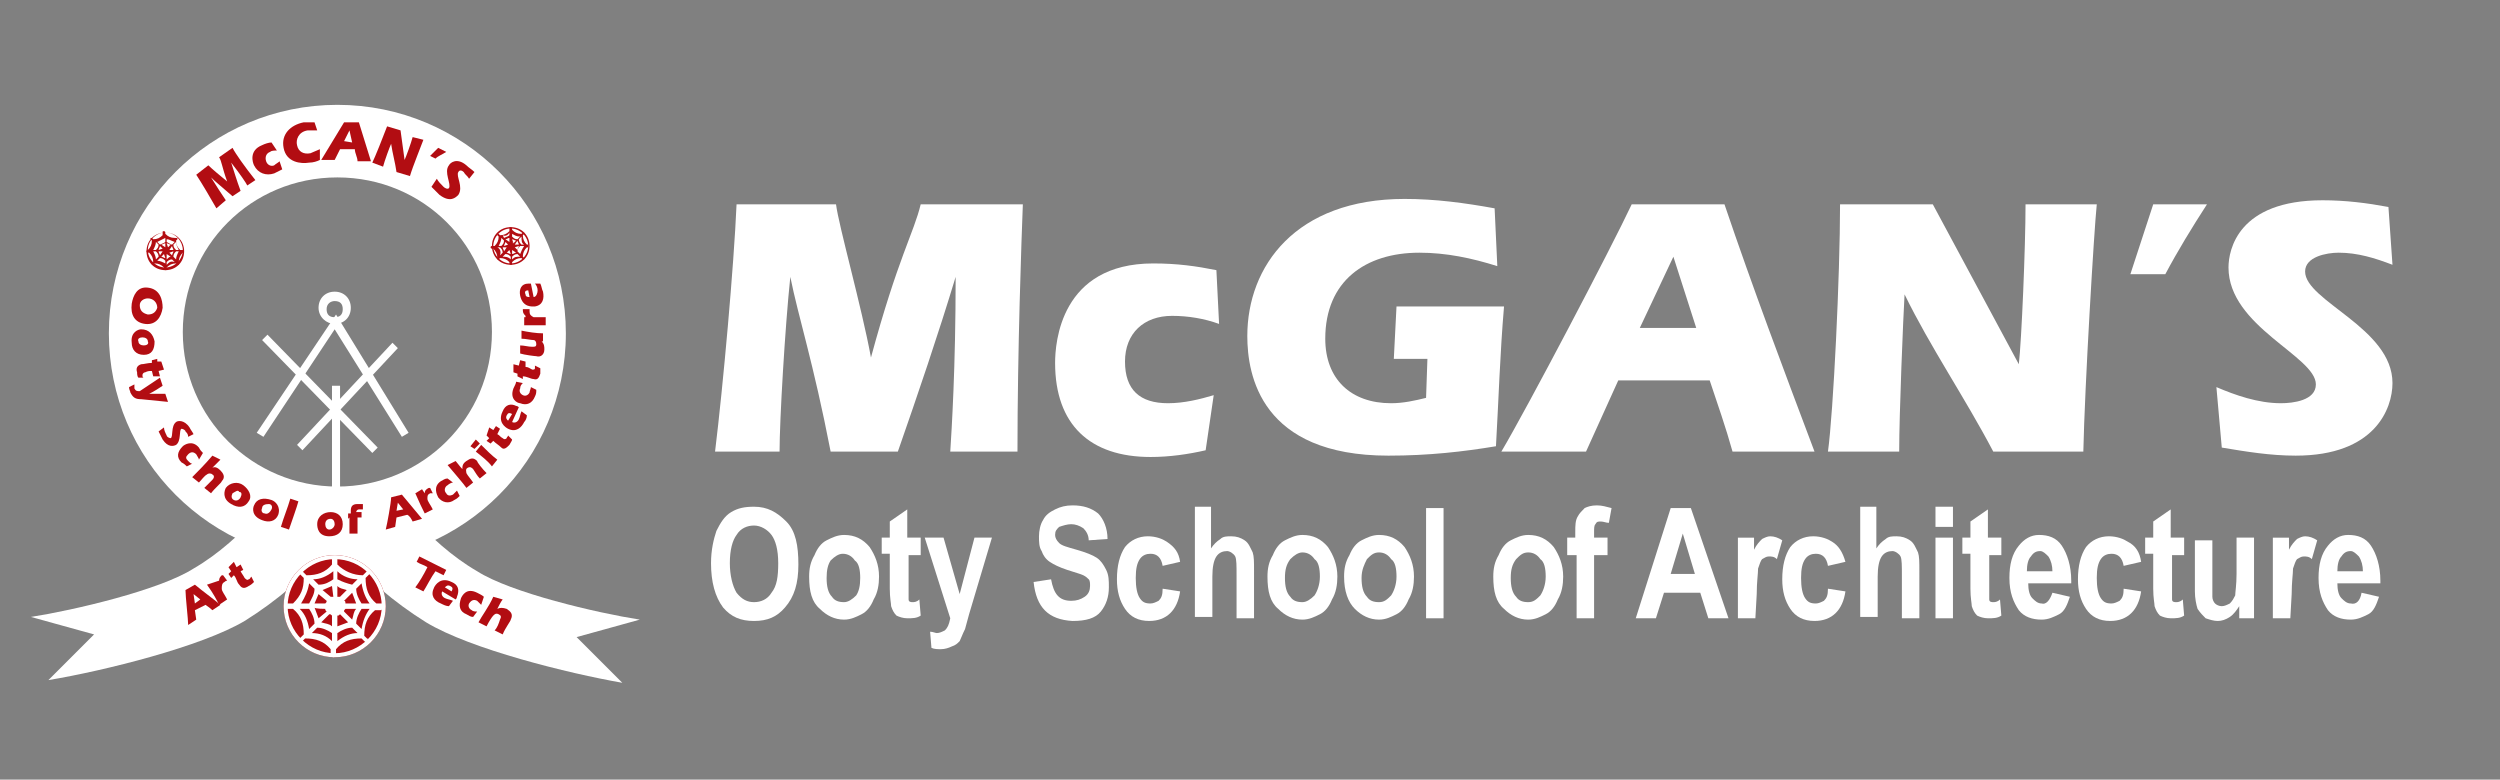 <?xml version="1.0" encoding="utf-8"?>
<!-- Generator: Adobe Illustrator 27.3.1, SVG Export Plug-In . SVG Version: 6.00 Build 0)  -->
<!DOCTYPE svg PUBLIC "-//W3C//DTD SVG 1.1//EN" "http://www.w3.org/Graphics/SVG/1.1/DTD/svg11.dtd">
<svg version="1.1" id="Layer_1" xmlns:x="http://ns.adobe.com/Extensibility/1.0/" xmlns:i="http://ns.adobe.com/AdobeIllustrator/10.0/" xmlns:graph="http://ns.adobe.com/Graphs/1.0/"
	 xmlns="http://www.w3.org/2000/svg" xmlns:xlink="http://www.w3.org/1999/xlink" x="0px" y="0px" viewBox="0 0 186 58"
	 style="enable-background:new 0 0 186 58;" xml:space="preserve">
<rect x="0" y="0" width="186" height="58" fill="#808080" stroke="none"/>
<style type="text/css">
	.st0{fill:#FFFFFF;}
	.st1{fill:none;}
	.st2{fill:#B20D12;}
</style>
<g>
	<path class="st0" d="M53.2,33.6c0.6-4.9,1.4-13.8,1.6-18.4h7.4c0.2,1.6,1.9,7.6,2.6,11.4h0c2-7.4,3.2-9.3,3.7-11.4h7.6
		C76,17.8,75.7,26,75.7,33.6h-5c0.1-1.6,0.4-6.2,0.4-13h0c-1.3,4.3-2.8,8.7-4.3,13h-5c-1.3-6.7-2.4-10-3-13h0
		c-0.4,3.8-0.8,10.7-0.8,13H53.2z"/>
	<path class="st0" d="M90.7,24.1c-1.1-0.4-2.3-0.6-3.5-0.6c-2.1,0-3.5,1.3-3.5,3.4c0,2.1,1.1,3.1,3.2,3.1c1.2,0,2.4-0.3,3.4-0.6
		l-0.6,4.1c-1.3,0.3-2.7,0.5-4.1,0.5c-4.5,0-7.1-2.4-7.1-7c0-1.5,0.4-7.4,7.3-7.4c1.8,0,3.2,0.2,4.7,0.5L90.7,24.1z"/>
	<path class="st0" d="M106.2,26.7h-2.5l0.2-3.9h8c-0.3,3.5-0.4,6.9-0.6,10.4c-2.4,0.4-5,0.7-8,0.7c-9.5,0-10.5-6-10.5-8.9
		c0-5.2,3.6-10.2,11.7-10.2c2.3,0,4.5,0.3,6.7,0.7l0.2,4.3c-1.9-0.6-3.8-1-5.8-1c-4,0-7,2.1-7,6.4c0,3,1.9,4.8,4.9,4.8
		c0.9,0,1.8-0.2,2.6-0.4L106.2,26.7z"/>
	<path class="st0" d="M120.4,28.3l-2.4,5.3h-6.3c1.9-3.2,8.2-15.2,9.7-18.4h6.9c2.1,6.2,4.4,12.3,6.7,18.4h-6.1
		c-0.5-1.8-1.1-3.5-1.7-5.3H120.4z M126.2,24.4l-1.7-5.3l-2.5,5.3H126.2z"/>
	<path class="st0" d="M150.2,27.1L150.2,27.1c0.2-1.7,0.5-8.7,0.5-11.9h5.3c-0.2,1.9-0.9,13.6-1,18.4h-6.7c-2.1-4-4.7-7.8-6.6-11.7
		h0c-0.1,1.7-0.4,8.9-0.4,11.7h-5.3c0.4-2.9,0.9-13.1,0.9-18.4h6.9L150.2,27.1z"/>
	<path class="st0" d="M160.2,15.2h4c-1.1,1.7-2.2,3.5-3.1,5.2h-2.6L160.2,15.2z"/>
	<path class="st0" d="M178,19.7c-1.3-0.5-2.6-0.9-4-0.9c-0.9,0-2.5,0.3-2.5,1.4c0,2.2,6.5,4.2,6.5,8.3c0,1.9-1.3,5.4-7.2,5.4
		c-1.9,0-3.7-0.3-5.5-0.6l-0.4-4.5c1.4,0.6,3.1,1.2,4.8,1.2c0.9,0,2.6-0.2,2.6-1.4c0-2.1-6.5-4.3-6.5-8.7c0-1.3,0.7-5,7-5
		c1.7,0,3.3,0.2,4.9,0.5L178,19.7z"/>
</g>
<g>
	<path class="st0" d="M52.9,41.9c0-1,0.2-1.8,0.4-2.4c0.3-0.6,0.6-1.1,1.1-1.4c0.5-0.3,1-0.4,1.7-0.4c1,0,1.7,0.4,2.4,1.1
		s0.9,1.8,0.9,3.2s-0.3,2.4-1,3.2c-0.6,0.7-1.3,1-2.3,1c-1,0-1.7-0.3-2.3-1C53.2,44.4,52.9,43.3,52.9,41.9z M54.3,41.9
		c0,0.9,0.2,1.7,0.5,2.2c0.4,0.5,0.8,0.7,1.3,0.7s1-0.2,1.3-0.7c0.4-0.5,0.5-1.2,0.5-2.2c0-1-0.2-1.7-0.5-2.1
		c-0.3-0.4-0.8-0.7-1.3-0.7s-1,0.2-1.3,0.7C54.5,40.2,54.3,40.9,54.3,41.9z"/>
	<path class="st0" d="M60.2,42.9c0-0.6,0.1-1.1,0.4-1.6c0.2-0.5,0.5-0.9,0.9-1.1s0.8-0.4,1.3-0.4c0.8,0,1.4,0.3,1.9,0.9
		c0.4,0.6,0.7,1.3,0.7,2.2c0,0.6-0.1,1.2-0.4,1.7c-0.2,0.5-0.5,0.9-0.9,1.1c-0.4,0.2-0.8,0.4-1.3,0.4c-0.7,0-1.3-0.3-1.8-0.8
		C60.4,44.8,60.2,44,60.2,42.9z M61.5,43c0,0.6,0.1,1.1,0.4,1.4c0.2,0.3,0.5,0.4,0.9,0.4c0.3,0,0.6-0.2,0.9-0.5
		C63.9,44,64,43.6,64,43c0-0.6-0.1-1.1-0.4-1.3c-0.2-0.3-0.5-0.5-0.9-0.5c-0.3,0-0.6,0.2-0.9,0.5C61.6,42,61.5,42.4,61.5,43z"/>
	<path class="st0" d="M68.5,40v1.3h-0.9v2.4c0,0.5,0,0.8,0,0.9c0,0.2,0.2,0.2,0.3,0.2c0.1,0,0.3,0,0.5-0.2l0.1,1.2
		c-0.3,0.2-0.6,0.2-1,0.2c-0.3,0-0.6-0.1-0.8-0.2c-0.2-0.2-0.3-0.4-0.4-0.7c0-0.2-0.1-0.6-0.1-1.3v-2.6h-0.6V40h0.6v-1.2l1.3-0.9V40
		L68.5,40L68.5,40z"/>
	<path class="st0" d="M68.8,40h1.4l1.2,4.2l1.1-4.2h1.3l-1.7,5.7l-0.3,1.1c-0.2,0.4-0.3,0.7-0.4,0.9c-0.2,0.2-0.3,0.3-0.6,0.4
		c-0.2,0.1-0.5,0.2-0.8,0.2c-0.2,0-0.5,0-0.7-0.1l-0.1-1.2c0.2,0,0.4,0.1,0.5,0.1c0.2,0,0.4-0.1,0.6-0.2c0.2-0.2,0.3-0.4,0.4-0.9
		L68.8,40z"/>
	<path class="st0" d="M76.9,43.3l1.3-0.2c0.2,1.1,0.6,1.6,1.5,1.6c0.4,0,0.7-0.1,1-0.3s0.4-0.5,0.4-0.8c0-0.2,0-0.4-0.1-0.5
		s-0.2-0.2-0.4-0.3c-0.2-0.1-0.6-0.2-1.2-0.4c-0.6-0.2-1-0.4-1.3-0.6c-0.3-0.2-0.5-0.5-0.6-0.8c-0.2-0.3-0.2-0.7-0.2-1.1
		c0-0.4,0.1-0.9,0.3-1.2c0.2-0.4,0.5-0.6,0.9-0.8c0.4-0.2,0.8-0.3,1.3-0.3c0.8,0,1.4,0.2,1.9,0.6c0.4,0.4,0.7,1.1,0.7,1.9l-1.4,0.1
		c0-0.4-0.2-0.7-0.4-0.9C80.3,39.1,80,39,79.7,39s-0.6,0.1-0.9,0.2c-0.2,0.2-0.3,0.3-0.3,0.6c0,0.2,0.1,0.4,0.3,0.6
		c0.2,0.2,0.6,0.3,1.3,0.5c0.7,0.2,1.2,0.4,1.5,0.6c0.3,0.2,0.5,0.5,0.7,0.9c0.2,0.4,0.2,0.8,0.2,1.3c0,0.7-0.2,1.3-0.6,1.8
		c-0.4,0.5-1.1,0.7-2.1,0.7C78,46.1,77.1,45.2,76.9,43.3z"/>
	<path class="st0" d="M87.8,41.8l-1.3,0.3c-0.1-0.6-0.4-0.9-0.9-0.9c-0.3,0-0.6,0.1-0.8,0.4c-0.2,0.3-0.3,0.7-0.3,1.4
		c0,0.7,0.1,1.2,0.3,1.5c0.2,0.3,0.4,0.4,0.8,0.4c0.2,0,0.4-0.1,0.6-0.2c0.2-0.2,0.3-0.4,0.3-0.9l1.3,0.2c-0.2,1.4-1,2.2-2.3,2.2
		c-0.8,0-1.4-0.3-1.8-0.9c-0.4-0.6-0.6-1.3-0.6-2.2c0-1,0.2-1.8,0.6-2.4c0.4-0.5,1-0.8,1.7-0.8c0.6,0,1.1,0.2,1.4,0.4
		C87.4,40.7,87.7,41.1,87.8,41.8z"/>
	<path class="st0" d="M90.1,37.8v3c0.2-0.3,0.4-0.5,0.7-0.7c0.2-0.2,0.5-0.2,0.8-0.2c0.4,0,0.7,0.1,1,0.3s0.4,0.5,0.6,0.9
		c0.1,0.3,0.1,0.7,0.1,1.4V46H92v-3.2c0-0.7,0-1.2-0.1-1.4c-0.1-0.2-0.4-0.4-0.6-0.4c-0.3,0-0.6,0.1-0.8,0.4
		c-0.2,0.3-0.3,0.8-0.3,1.5v3h-1.3v-8.2H90.1z"/>
	<path class="st0" d="M94.3,42.9c0-0.6,0.1-1.1,0.4-1.6c0.2-0.5,0.5-0.9,0.9-1.1c0.4-0.2,0.8-0.4,1.3-0.4c0.8,0,1.4,0.3,1.9,0.9
		c0.4,0.6,0.7,1.3,0.7,2.2c0,0.6-0.1,1.2-0.4,1.7c-0.2,0.5-0.5,0.9-0.9,1.1c-0.4,0.2-0.8,0.4-1.3,0.4c-0.7,0-1.3-0.3-1.8-0.8
		C94.5,44.8,94.3,44,94.3,42.9z M95.6,43c0,0.6,0.1,1.1,0.4,1.4c0.2,0.3,0.5,0.4,0.9,0.4c0.3,0,0.6-0.2,0.9-0.5
		c0.2-0.3,0.4-0.8,0.4-1.4c0-0.6-0.1-1.1-0.4-1.3c-0.2-0.3-0.5-0.5-0.9-0.5c-0.3,0-0.6,0.2-0.9,0.5C95.7,42,95.6,42.4,95.6,43z"/>
	<path class="st0" d="M100,42.9c0-0.6,0.1-1.1,0.4-1.6c0.2-0.5,0.5-0.9,0.9-1.1c0.4-0.2,0.8-0.4,1.3-0.4c0.8,0,1.4,0.3,1.9,0.9
		c0.4,0.6,0.7,1.3,0.7,2.2c0,0.6-0.1,1.2-0.4,1.7c-0.2,0.5-0.5,0.9-0.9,1.1c-0.4,0.2-0.8,0.4-1.3,0.4c-0.7,0-1.3-0.3-1.8-0.8
		C100.3,44.8,100,44,100,42.9z M101.3,43c0,0.6,0.1,1.1,0.4,1.4c0.2,0.3,0.5,0.4,0.9,0.4s0.6-0.2,0.9-0.5c0.2-0.3,0.4-0.8,0.4-1.4
		c0-0.6-0.1-1.1-0.4-1.3c-0.2-0.3-0.5-0.5-0.9-0.5s-0.6,0.2-0.9,0.5C101.5,42,101.3,42.4,101.3,43z"/>
	<path class="st0" d="M106.1,46v-8.2h1.3V46H106.1z"/>
	<path class="st0" d="M111.1,42.9c0-0.6,0.1-1.1,0.4-1.6c0.2-0.5,0.5-0.9,0.9-1.1c0.4-0.2,0.8-0.4,1.3-0.4c0.8,0,1.4,0.3,1.9,0.9
		c0.4,0.6,0.7,1.3,0.7,2.2c0,0.6-0.1,1.2-0.4,1.7c-0.2,0.5-0.5,0.9-0.9,1.1c-0.4,0.2-0.8,0.4-1.3,0.4c-0.7,0-1.3-0.3-1.8-0.8
		C111.3,44.8,111.1,44,111.1,42.9z M112.4,43c0,0.6,0.1,1.1,0.4,1.4c0.2,0.3,0.5,0.4,0.9,0.4s0.6-0.2,0.9-0.5
		c0.2-0.3,0.4-0.8,0.4-1.4c0-0.6-0.1-1.1-0.4-1.3c-0.2-0.3-0.5-0.5-0.9-0.5s-0.6,0.2-0.9,0.5C112.5,42,112.4,42.4,112.4,43z"/>
	<path class="st0" d="M116.5,40h0.7v-0.4c0-0.5,0-0.9,0.2-1.2c0.1-0.2,0.3-0.4,0.5-0.6c0.2-0.1,0.5-0.2,0.9-0.2
		c0.4,0,0.7,0.1,1.1,0.2l-0.2,1.1c-0.2,0-0.4-0.1-0.6-0.1c-0.2,0-0.3,0-0.4,0.2c-0.1,0.1-0.1,0.3-0.1,0.6V40h1v1.3h-1V46h-1.3v-4.7
		h-0.7V40z"/>
	<path class="st0" d="M128.6,46h-1.5l-0.6-1.9h-2.7l-0.6,1.9h-1.5l2.6-8.2h1.5L128.6,46z M126.1,42.7l-0.9-3l-0.9,3H126.1z"/>
	<path class="st0" d="M130.6,46h-1.3v-6h1.2v0.9c0.2-0.4,0.4-0.6,0.6-0.8c0.2-0.1,0.4-0.2,0.6-0.2c0.3,0,0.6,0.1,0.9,0.3l-0.4,1.4
		c-0.2-0.2-0.4-0.2-0.6-0.2c-0.2,0-0.3,0.1-0.5,0.2c-0.1,0.1-0.2,0.4-0.3,0.7c0,0.4-0.1,1-0.1,1.9L130.6,46L130.6,46z"/>
	<path class="st0" d="M137.3,41.8l-1.3,0.3c-0.1-0.6-0.4-0.9-0.9-0.9c-0.3,0-0.6,0.1-0.8,0.4c-0.2,0.3-0.3,0.7-0.3,1.4
		c0,0.7,0.1,1.2,0.3,1.5c0.2,0.3,0.4,0.4,0.8,0.4c0.2,0,0.4-0.1,0.6-0.2c0.2-0.2,0.3-0.4,0.3-0.9l1.3,0.2c-0.2,1.4-1,2.2-2.3,2.2
		c-0.8,0-1.4-0.3-1.8-0.9c-0.4-0.6-0.6-1.3-0.6-2.2c0-1,0.2-1.8,0.6-2.4c0.4-0.5,1-0.8,1.7-0.8c0.6,0,1.1,0.2,1.4,0.4
		C136.8,40.6,137.1,41.1,137.3,41.8z"/>
	<path class="st0" d="M139.6,37.8v3c0.2-0.3,0.4-0.5,0.7-0.7c0.2-0.2,0.5-0.2,0.8-0.2c0.4,0,0.7,0.1,1,0.3s0.4,0.5,0.6,0.9
		c0.1,0.3,0.1,0.7,0.1,1.4V46h-1.3v-3.2c0-0.7,0-1.2-0.1-1.4c-0.1-0.2-0.4-0.4-0.6-0.4c-0.3,0-0.6,0.1-0.8,0.4
		c-0.2,0.3-0.3,0.8-0.3,1.5v3h-1.3v-8.2H139.6z"/>
	<path class="st0" d="M144,39.2v-1.5h1.3v1.5H144z M144,46v-6h1.3v6H144z"/>
	<path class="st0" d="M148.9,40v1.3H148v2.4c0,0.5,0,0.8,0,0.9c0,0.2,0.2,0.2,0.3,0.2c0.1,0,0.3,0,0.5-0.2l0.1,1.2
		c-0.3,0.2-0.6,0.2-1,0.2c-0.3,0-0.6-0.1-0.8-0.2c-0.2-0.2-0.3-0.4-0.4-0.7c0-0.2-0.1-0.6-0.1-1.3v-2.6h-0.6V40h0.6v-1.2l1.3-0.9V40
		L148.9,40L148.9,40z"/>
	<path class="st0" d="M152.7,44.1l1.3,0.3c-0.2,0.6-0.4,1.1-0.8,1.3s-0.8,0.4-1.3,0.4c-0.7,0-1.3-0.2-1.7-0.7
		c-0.4-0.6-0.7-1.3-0.7-2.4c0-1,0.2-1.8,0.7-2.4c0.4-0.5,0.9-0.8,1.5-0.8c0.7,0,1.3,0.2,1.7,0.8c0.4,0.6,0.7,1.5,0.7,2.6v0.2h-3.2
		c0,0.5,0.1,0.9,0.3,1.1c0.2,0.2,0.4,0.4,0.7,0.4C152.2,45,152.5,44.7,152.7,44.1z M152.7,42.5c0-0.4-0.1-0.8-0.3-1.1
		c-0.2-0.2-0.4-0.4-0.6-0.4c-0.3,0-0.5,0.1-0.7,0.4c-0.2,0.2-0.3,0.6-0.3,1.1H152.7z"/>
	<path class="st0" d="M159.3,41.8l-1.3,0.3c-0.1-0.6-0.4-0.9-0.9-0.9c-0.3,0-0.6,0.1-0.8,0.4c-0.2,0.3-0.3,0.7-0.3,1.4
		c0,0.7,0.1,1.2,0.3,1.5c0.2,0.3,0.4,0.4,0.8,0.4c0.2,0,0.4-0.1,0.6-0.2c0.2-0.2,0.3-0.4,0.3-0.9l1.3,0.2c-0.2,1.4-1,2.2-2.3,2.2
		c-0.8,0-1.4-0.3-1.8-0.9c-0.4-0.6-0.6-1.3-0.6-2.2c0-1,0.2-1.8,0.6-2.4c0.4-0.5,1-0.8,1.7-0.8c0.6,0,1.1,0.2,1.4,0.4
		C158.9,40.6,159.2,41.1,159.3,41.8z"/>
	<path class="st0" d="M162.5,40v1.3h-0.9v2.4c0,0.5,0,0.8,0,0.9c0,0.2,0.2,0.2,0.3,0.2c0.1,0,0.3,0,0.5-0.2l0.1,1.2
		c-0.3,0.2-0.6,0.2-1,0.2c-0.3,0-0.6-0.1-0.8-0.2c-0.2-0.2-0.3-0.4-0.4-0.7c0-0.2-0.1-0.6-0.1-1.3v-2.6h-0.6V40h0.6v-1.2l1.3-0.9V40
		L162.5,40L162.5,40z"/>
	<path class="st0" d="M166.6,46v-0.9c-0.2,0.3-0.4,0.6-0.7,0.8c-0.3,0.2-0.6,0.3-0.9,0.3c-0.3,0-0.6-0.1-0.9-0.2
		c-0.2-0.2-0.4-0.4-0.6-0.7c-0.1-0.3-0.2-0.8-0.2-1.3v-3.8h1.3v2.7c0,0.8,0,1.3,0,1.5s0.1,0.4,0.2,0.5c0.1,0.1,0.3,0.2,0.5,0.2
		c0.2,0,0.4-0.1,0.6-0.2c0.2-0.2,0.3-0.4,0.4-0.6c0-0.2,0.1-0.8,0.1-1.6V40h1.3v6C167.8,46,166.6,46,166.6,46z"/>
	<path class="st0" d="M170.4,46h-1.3v-6h1.2v0.9c0.2-0.4,0.4-0.6,0.6-0.8c0.2-0.1,0.4-0.2,0.6-0.2c0.3,0,0.6,0.1,0.9,0.3l-0.4,1.4
		c-0.2-0.2-0.4-0.2-0.6-0.2c-0.2,0-0.3,0.1-0.5,0.2c-0.1,0.1-0.2,0.4-0.3,0.7c0,0.4-0.1,1-0.1,1.9L170.4,46L170.4,46z"/>
	<path class="st0" d="M175.7,44.1l1.3,0.3c-0.2,0.6-0.4,1.1-0.8,1.3s-0.8,0.4-1.3,0.4c-0.7,0-1.3-0.2-1.7-0.7
		c-0.4-0.6-0.7-1.3-0.7-2.4c0-1,0.2-1.8,0.7-2.4c0.4-0.5,0.9-0.8,1.5-0.8c0.7,0,1.3,0.2,1.7,0.8c0.4,0.6,0.7,1.5,0.7,2.6v0.2h-3.2
		c0,0.5,0.1,0.9,0.3,1.1c0.2,0.2,0.4,0.4,0.7,0.4C175.3,45,175.6,44.7,175.7,44.1z M175.8,42.5c0-0.4-0.1-0.8-0.3-1.1
		c-0.2-0.2-0.4-0.4-0.6-0.4c-0.3,0-0.5,0.1-0.7,0.4c-0.2,0.2-0.3,0.6-0.3,1.1H175.8z"/>
</g>
<circle class="st1" cx="25.1" cy="24.8" r="12.5"/>
<g>
	<g>
		<rect x="24.7" y="28.7" class="st0" width="0.6" height="9.7"/>
		<polygon class="st0" points="22.5,33.5 22.1,33.1 29.2,25.5 29.6,25.9 		"/>
		<polygon class="st0" points="27.7,33.7 19.5,25.3 19.9,24.9 28.1,33.3 		"/>
		<path class="st0" d="M24.9,24.1c-0.6,0-1.2-0.5-1.2-1.2s0.5-1.2,1.2-1.2s1.2,0.5,1.2,1.2S25.6,24.1,24.9,24.1z M24.9,22.4
			c-0.3,0-0.6,0.2-0.6,0.6s0.2,0.6,0.6,0.6s0.6-0.2,0.6-0.6S25.3,22.4,24.9,22.4z"/>
		<polygon class="st0" points="19.6,32.5 19.1,32.2 25,23.4 30.4,32.2 29.9,32.5 24.9,24.5 		"/>
	</g>
</g>
<path class="st0" d="M3.6,50.6l3.4-3.4l-4.7-1.3c3.2-0.5,9.6-2,12.1-3.6c1.9-1.1,3.5-2.6,4.9-4.1l5.1,2.7c-1.7,2-3.8,3.8-6.2,5.3
	C15,48.1,7.8,49.9,3.6,50.6z"/>
<path class="st0" d="M46.3,50.8l-3.4-3.4l4.7-1.3c-3.2-0.5-9.6-2-12.1-3.6c-1.9-1.1-3.5-2.6-4.9-4.1L25.5,41c1.7,2,3.8,3.8,6.2,5.3
	C35,48.3,42.3,50.1,46.3,50.8z"/>
<path class="st0" d="M25.1,7.8c-9.4,0-17,7.6-17,17s7.6,17,17,17s17-7.6,17-17S34.5,7.8,25.1,7.8z M25.1,36.2
	c-6.3,0-11.5-5.1-11.5-11.5s5.1-11.5,11.5-11.5s11.5,5.1,11.5,11.5S31.4,36.2,25.1,36.2z"/>
<g>
	<path class="st2" d="M16.1,15.5c-0.4-0.7-1.1-1.9-1.5-2.5l0.9-0.7c0.2,0.2,0.9,0.8,1.4,1.2l0,0c-0.4-1.1-0.4-1.5-0.6-1.8l1-0.7
		c0.2,0.4,0.9,1.4,1.7,2.4l-0.6,0.4c-0.1-0.2-0.5-0.8-1.2-1.7l0,0c0.2,0.6,0.4,1.3,0.7,2.1l-0.6,0.4c-0.8-0.7-1.3-1.1-1.6-1.4l0,0
		c0.3,0.5,0.9,1.4,1.1,1.7L16.1,15.5z"/>
	<path class="st2" d="M20.6,11.2c-0.2,0-0.4,0-0.5,0.1c-0.3,0.1-0.4,0.4-0.3,0.7c0.1,0.3,0.4,0.4,0.6,0.3c0.1-0.1,0.3-0.2,0.4-0.3
		l0.2,0.6c-0.2,0.1-0.4,0.2-0.6,0.3c-0.6,0.2-1.2,0-1.5-0.6c-0.1-0.2-0.4-1.1,0.6-1.5c0.2-0.1,0.5-0.2,0.7-0.2L20.6,11.2z"/>
	<path class="st2" d="M23.8,11.9c-0.2,0.1-0.5,0.2-0.8,0.2c-0.6,0.1-1.7,0-1.9-1.1c-0.2-1,0.5-1.7,1.5-1.9c0.2,0,0.5,0,0.8,0
		l0.2,0.6c-0.2,0-0.4,0-0.7,0c-0.7,0.1-0.9,0.7-0.8,1.1c0.1,0.5,0.5,0.7,1,0.6c0.2-0.1,0.5-0.2,0.7-0.3V11.9z"/>
	<path class="st2" d="M25.3,11.1l-0.4,0.8l-1,0c0.3-0.5,1.4-2.3,1.7-2.8l1.1,0c0.3,1,0.6,1.9,0.9,2.9l-1,0c0-0.3-0.2-0.6-0.2-0.9
		L25.3,11.1z M26.2,10.6L26,9.7l-0.4,0.8L26.2,10.6z"/>
	<path class="st2" d="M30.1,11.9L30.1,11.9c0.1-0.2,0.5-1.3,0.6-1.7l0.8,0.2c-0.1,0.3-0.8,2-1,2.7l-1-0.3c-0.1-0.7-0.3-1.4-0.4-2.1
		l0,0c-0.1,0.2-0.5,1.3-0.6,1.7l-0.8-0.3c0.2-0.4,0.8-1.9,1.1-2.7l1,0.3L30.1,11.9z"/>
	<path class="st2" d="M32.6,11l0.6,0.3c-0.3,0.2-0.6,0.3-0.8,0.5L32,11.6L32.6,11z"/>
	<path class="st2" d="M34.9,13.3c-0.1-0.2-0.3-0.3-0.4-0.5c-0.1-0.1-0.3-0.2-0.4,0c-0.2,0.3,0.4,1.1,0,1.7c-0.2,0.2-0.6,0.6-1.4,0
		c-0.2-0.2-0.4-0.4-0.6-0.6l0.4-0.6c0.1,0.2,0.3,0.4,0.5,0.6c0.1,0.1,0.3,0.2,0.4,0.1c0.2-0.3-0.4-1.2,0-1.7c0.1-0.2,0.6-0.6,1.3,0
		c0.2,0.2,0.4,0.3,0.6,0.5L34.9,13.3z"/>
</g>
<g>
	<path class="st2" d="M10.8,24.1c-0.8-0.1-1.1-0.7-1-1.5c0.1-0.6,0.4-1.3,1.2-1.2c0.9,0.1,1.1,0.9,1.1,1.5
		C12,23.6,11.6,24.2,10.8,24.1z M11,22.2c-0.3,0-0.6,0.2-0.6,0.5c0,0.4,0.2,0.6,0.6,0.7c0.4,0,0.6-0.2,0.7-0.5
		C11.7,22.5,11.4,22.2,11,22.2z"/>
	<path class="st2" d="M10.7,26.4c-0.6,0-0.9-0.4-0.9-0.9c-0.1-0.8,0.5-1,0.7-1c0.6,0,0.9,0.4,1,0.9C11.5,26,11.3,26.4,10.7,26.4z
		 M10.6,25.1c-0.2,0-0.4,0.1-0.3,0.3c0,0.2,0.2,0.3,0.4,0.3c0.2,0,0.4-0.1,0.3-0.3C11,25.2,10.8,25.1,10.6,25.1z"/>
	<path class="st2" d="M11.3,27.6c-0.2,0-0.3,0-0.5,0.1c-0.1,0-0.2,0.1-0.2,0.2c0,0.1,0,0.2,0.1,0.2h-0.4c-0.1-0.1-0.1-0.3-0.1-0.4
		c-0.1-0.3,0-0.5,0.3-0.6c0.2,0,0.5-0.1,0.8-0.1l0-0.2l0.4-0.1l0,0.2l0.3,0l0.2,0.6l-0.4,0.1l0.1,0.4L11.4,28L11.3,27.6z"/>
	<path class="st2" d="M11.9,28.1l0.2,0.6c-0.3,0.2-0.6,0.4-1,0.6l0,0c0.4,0,0.8,0,1.2,0l0.2,0.6l-2-0.2c-0.4,0-0.6-0.1-0.8-0.5
		c0-0.1-0.1-0.2-0.1-0.4l0.4-0.2c0,0.1,0,0.2,0,0.3c0.1,0.2,0.2,0.2,0.4,0.2L11.9,28.1z"/>
	<path class="st2" d="M14,32.5c0-0.2-0.1-0.3-0.2-0.4c0-0.1-0.2-0.2-0.3-0.2c-0.2,0.1,0,0.9-0.4,1.2c-0.2,0.1-0.6,0.2-1-0.4
		c-0.1-0.2-0.2-0.4-0.3-0.6l0.4-0.3c0,0.2,0.1,0.4,0.2,0.6c0,0.1,0.2,0.2,0.3,0.2c0.2-0.1,0-0.9,0.4-1.2c0.1-0.1,0.6-0.2,1,0.4
		c0.1,0.2,0.2,0.3,0.3,0.5L14,32.5z"/>
	<path class="st2" d="M14.8,34.2c0-0.1-0.1-0.2-0.2-0.4c-0.2-0.2-0.4-0.2-0.6,0c-0.2,0.2-0.2,0.3,0,0.5c0.1,0.1,0.2,0.2,0.3,0.2
		l-0.4,0.2c-0.1-0.1-0.2-0.2-0.4-0.3c-0.4-0.4-0.3-0.8,0.1-1.2c0.1-0.1,0.7-0.5,1.2,0.1c0.1,0.2,0.2,0.3,0.3,0.4L14.8,34.2z"/>
	<path class="st2" d="M16.4,34.2c-0.1,0.1-0.4,0.4-0.6,0.6l0,0c0.2-0.1,0.4,0,0.6,0.2c0.2,0.2,0.4,0.5,0.1,0.8
		c0,0.1-0.5,0.5-0.8,0.9l-0.5-0.4c0.2-0.2,0.4-0.4,0.6-0.6c0.1-0.1,0.2-0.3,0-0.4c-0.1-0.1-0.3-0.1-0.4,0c-0.2,0.1-0.4,0.4-0.6,0.6
		l-0.5-0.4c0.3-0.3,1-1,1.5-1.6L16.4,34.2z"/>
	<path class="st2" d="M18.5,37.3c-0.3,0.5-0.8,0.5-1.3,0.2c-0.7-0.4-0.5-1-0.4-1.2c0.3-0.4,0.9-0.5,1.3-0.2
		C18.5,36.4,18.8,36.9,18.5,37.3z M17.3,36.7c-0.1,0.2-0.1,0.4,0.1,0.5c0.2,0.1,0.4,0,0.5-0.2c0.1-0.2,0.1-0.4-0.1-0.4
		C17.7,36.4,17.5,36.6,17.3,36.7z"/>
	<path class="st2" d="M20.7,38.3c-0.2,0.5-0.7,0.6-1.2,0.4c-0.8-0.3-0.7-0.9-0.6-1.1c0.2-0.5,0.7-0.6,1.3-0.4
		C20.5,37.3,20.9,37.7,20.7,38.3z M19.5,37.8c-0.1,0.2,0,0.4,0.2,0.4c0.2,0.1,0.4-0.1,0.5-0.3c0.1-0.2,0-0.4-0.2-0.4
		C19.7,37.5,19.5,37.6,19.5,37.8z"/>
	<path class="st2" d="M22.2,37.3c-0.1,0.4-0.5,1.5-0.7,2.1l-0.6-0.2c0.2-0.7,0.5-1.4,0.7-2.1L22.2,37.3z"/>
	<path class="st2" d="M25.5,39c0,0.6-0.4,0.9-1,0.9c-0.8,0-0.9-0.6-0.9-0.9c0-0.6,0.5-0.9,1-0.9C25.1,38.1,25.5,38.4,25.5,39z
		 M24.2,39c0,0.2,0.1,0.4,0.3,0.4c0.2,0,0.4-0.2,0.4-0.4s-0.1-0.4-0.3-0.4C24.3,38.6,24.2,38.8,24.2,39z"/>
	<path class="st2" d="M25.9,38.6v-0.4h0.2v-0.2c0-0.3,0.1-0.5,0.5-0.5c0.2,0,0.3,0,0.4,0l0,0.4c-0.1,0-0.2,0-0.3,0
		c-0.1,0-0.2,0.1-0.2,0.2l0.4,0v0.4l-0.3,0c0,0.4,0,0.8,0,1.2l-0.6,0c0-0.4,0-0.8,0-1.2L25.9,38.6z"/>
	<path class="st2" d="M29.5,38.5l-0.1,0.7l-0.7,0.2c0.1-0.4,0.4-2,0.4-2.4l0.8-0.2c0.5,0.6,1,1.2,1.5,1.8l-0.7,0.2
		c-0.1-0.2-0.2-0.4-0.4-0.5L29.5,38.5z M30,37.9l-0.4-0.5L29.5,38L30,37.9z"/>
	<path class="st2" d="M31.6,36.7L31.6,36.7c0-0.2,0.1-0.3,0.3-0.4c0,0,0.1,0,0.1,0l0.2,0.4c0,0-0.1,0-0.2,0
		c-0.2,0.1-0.2,0.2-0.2,0.4c0,0.2,0.2,0.4,0.4,0.8l-0.6,0.3c-0.2-0.4-0.4-0.8-0.7-1.5l0.5-0.3L31.6,36.7z"/>
	<path class="st2" d="M33.7,35.9c-0.1,0-0.3,0.1-0.4,0.2c-0.2,0.1-0.3,0.4-0.1,0.6c0.1,0.2,0.3,0.2,0.5,0.1c0.1-0.1,0.2-0.2,0.3-0.3
		l0.2,0.4c-0.1,0.1-0.2,0.2-0.4,0.3c-0.4,0.3-0.9,0.2-1.2-0.2c-0.1-0.2-0.4-0.8,0.2-1.2c0.2-0.1,0.3-0.2,0.5-0.2L33.7,35.9z"/>
	<path class="st2" d="M33.9,34.3c0.1,0.1,0.3,0.4,0.5,0.6l0,0c0-0.2,0-0.4,0.3-0.6s0.5-0.3,0.8,0c0,0.1,0.4,0.6,0.7,0.9l-0.5,0.4
		c-0.2-0.2-0.3-0.4-0.5-0.7c-0.1-0.1-0.2-0.2-0.4-0.1s-0.1,0.3-0.1,0.4c0.1,0.2,0.3,0.4,0.5,0.7l-0.5,0.4c-0.2-0.3-0.9-1.1-1.4-1.7
		L33.9,34.3z"/>
	<path class="st2" d="M35.3,33.4l-0.3-0.2l0.4-0.5l0.3,0.3L35.3,33.4z M36.6,34.7c-0.3-0.4-0.7-0.7-1.2-1.1l0.4-0.5
		c0.4,0.4,0.8,0.8,1.2,1.1L36.6,34.7z"/>
	<path class="st2" d="M37,32.3c0.2,0.1,0.2,0.2,0.4,0.3c0.1,0.1,0.2,0.1,0.3,0c0-0.1,0.1-0.1,0.1-0.2l0.3,0.3c0,0.1-0.1,0.2-0.2,0.4
		c-0.2,0.2-0.4,0.4-0.6,0.2c-0.2-0.2-0.4-0.3-0.6-0.5L36.5,33l-0.3-0.2l0.2-0.2l-0.2-0.2l0.2-0.6l0.3,0.2l0.2-0.3l0.3,0.2L37,32.3z"
		/>
	<path class="st2" d="M38.1,31.4c0.2,0.1,0.4,0,0.5-0.2c0.1-0.2,0.1-0.4,0.2-0.6l0.4,0.3c0,0.2-0.1,0.4-0.2,0.5
		c-0.2,0.4-0.6,0.8-1.2,0.5c-0.2-0.1-0.8-0.5-0.4-1.3c0.2-0.5,0.6-0.6,1-0.4c0.1,0,0.2,0.1,0.2,0.1L38.1,31.4z M38.1,30.8
		c-0.2-0.1-0.3-0.1-0.4,0.1c-0.1,0.2,0,0.3,0.1,0.4L38.1,30.8z"/>
	<path class="st2" d="M38.9,28.5c-0.1,0.1-0.2,0.2-0.2,0.4c-0.1,0.2,0,0.4,0.2,0.5c0.2,0.1,0.4,0,0.5-0.2c0-0.1,0.1-0.3,0.1-0.4
		l0.4,0.2c0,0.2,0,0.3-0.1,0.5c-0.2,0.5-0.6,0.7-1.1,0.5c-0.2,0-0.8-0.3-0.5-1.1c0.1-0.2,0.2-0.4,0.2-0.5L38.9,28.5z"/>
	<path class="st2" d="M39.1,27.3c0.2,0,0.3,0.1,0.5,0.2c0.1,0,0.2,0,0.2-0.1c0-0.1,0-0.2,0-0.2l0.4,0.2c0,0.2,0,0.3,0,0.4
		c-0.1,0.3-0.2,0.5-0.5,0.4c-0.2,0-0.5-0.2-0.8-0.2l0,0.2L38.5,28l0-0.2l-0.3-0.1v-0.6l0.4,0.1l0.1-0.4l0.4,0.1L39.1,27.3z"/>
	<path class="st2" d="M40.3,25.4L40.3,25.4c0.2,0.2,0.2,0.4,0.2,0.6c0,0.4-0.3,0.6-0.6,0.5c-0.1,0-0.9-0.1-1.2-0.2l0-0.6
		c0.3,0,0.6,0.1,0.9,0.1c0.2,0,0.3,0,0.3-0.2c0-0.2-0.1-0.3-0.2-0.3c-0.2,0-0.6-0.1-0.9-0.1l0-0.6c0.5,0.1,1.1,0.2,1.6,0.2l0,0.6
		H40.3z"/>
	<path class="st2" d="M39.1,23.5L39.1,23.5c-0.1-0.1-0.2-0.2-0.2-0.4c0,0,0-0.1,0-0.1l0.5,0c0,0,0,0.1,0,0.2c0,0.2,0.1,0.3,0.3,0.4
		c0.2,0,0.4,0,0.9,0l0,0.6c-0.4,0-0.9,0-1.6,0l0-0.6H39.1z"/>
	<path class="st2" d="M39.7,22.1c0.2,0,0.3-0.3,0.3-0.5c0-0.2-0.1-0.4-0.2-0.5h0.4c0.1,0.2,0.1,0.4,0.2,0.6c0.1,0.5,0,1-0.6,1.1
		c-0.2,0-0.9,0.1-1.1-0.8c-0.1-0.5,0.1-0.9,0.6-0.9c0.1,0,0.2,0,0.2,0L39.7,22.1z M39.3,21.6c-0.2,0-0.3,0.1-0.2,0.3
		c0,0.2,0.2,0.2,0.3,0.2L39.3,21.6z"/>
</g>
<g>
	<path class="st2" d="M14.5,45.4l0.1,0.7L14,46.5c0-0.4-0.2-2.1-0.2-2.6l0.7-0.4c0.6,0.5,1.3,1,1.9,1.5l-0.6,0.4
		c-0.2-0.2-0.4-0.3-0.5-0.4L14.5,45.4z M14.9,44.6l-0.5-0.4l0.1,0.7L14.9,44.6z"/>
	<path class="st2" d="M16.3,43.2L16.3,43.2c0-0.2,0.1-0.3,0.2-0.4c0,0,0.1,0,0.1,0l0.3,0.4c0,0-0.1,0-0.2,0.1
		c-0.2,0.1-0.2,0.3-0.2,0.5c0,0.2,0.2,0.4,0.4,0.8l-0.6,0.4c-0.2-0.4-0.4-0.8-0.9-1.5L16.3,43.2L16.3,43.2z"/>
	<path class="st2" d="M17.9,42.5c0.1,0.2,0.2,0.3,0.3,0.5c0.1,0.1,0.2,0.2,0.3,0.1c0.1,0,0.1-0.1,0.2-0.2l0.2,0.4
		c-0.1,0.1-0.2,0.2-0.4,0.3c-0.3,0.2-0.5,0.2-0.7-0.1c-0.2-0.2-0.2-0.5-0.4-0.7L17.2,43L17,42.7l0.2-0.2l-0.2-0.3l0.4-0.4l0.2,0.4
		l0.3-0.2l0.2,0.4L17.9,42.5z"/>
</g>
<g>
	<path class="st2" d="M33.2,42.4l-0.2,0.4c0,0-0.4-0.2-0.6-0.3c-0.3,0.4-0.7,1.2-0.9,1.5l-0.6-0.3c0.3-0.4,0.6-0.9,0.9-1.5
		C31.5,42,31.3,42,31,41.8l0.2-0.4L33.2,42.4z"/>
	<path class="st2" d="M32.9,44c-0.1,0.2,0,0.4,0.2,0.5c0.2,0.1,0.4,0.1,0.6,0.2l-0.3,0.4c-0.2,0-0.4-0.1-0.6-0.2
		c-0.5-0.2-0.8-0.6-0.5-1.2c0.1-0.2,0.5-0.8,1.3-0.4c0.5,0.2,0.6,0.6,0.4,1.1c0,0,0,0.1-0.1,0.2L32.9,44z M33.6,44
		c0.1-0.2,0.1-0.3-0.1-0.4c-0.2-0.1-0.3,0-0.4,0.1L33.6,44z"/>
	<path class="st2" d="M35.8,45c-0.1-0.1-0.2-0.2-0.3-0.3c-0.2-0.1-0.4-0.1-0.6,0.2c-0.1,0.2,0,0.4,0.2,0.5c0.1,0.1,0.3,0.1,0.4,0.1
		l-0.3,0.4c-0.2,0-0.3-0.1-0.5-0.2c-0.5-0.2-0.6-0.6-0.4-1.2c0.1-0.2,0.4-0.8,1.2-0.4c0.2,0.1,0.4,0.2,0.5,0.3L35.8,45z"/>
	<path class="st2" d="M37.4,44.6c-0.1,0.1-0.3,0.5-0.4,0.7l0,0c0.2-0.1,0.4-0.1,0.7,0c0.3,0.2,0.5,0.4,0.3,0.8
		c0,0.1-0.4,0.6-0.6,1.1l-0.6-0.3c0.2-0.2,0.3-0.5,0.4-0.8c0.1-0.2,0.1-0.3-0.1-0.4c-0.2-0.1-0.3,0-0.4,0.1
		c-0.1,0.1-0.3,0.4-0.5,0.8l-0.6-0.3c0.2-0.4,0.8-1.2,1.1-1.9L37.4,44.6z"/>
</g>
<g>
	<circle class="st2" cx="24.9" cy="45.1" r="3.8"/>
	<g>
		<g>
			<path class="st0" d="M28.4,44.9h-0.4c-0.6-0.5-0.8-1.1-0.8-1.9l0.3-0.3c0.1-0.1,0.1-0.2,0-0.2c-0.1-0.1-0.2-0.1-0.2,0L27,42.8
				c-0.7,0-1.4-0.3-1.9-0.8v-0.4c0-0.1-0.1-0.2-0.2-0.2s-0.2,0.1-0.2,0.2V42c-0.5,0.6-1.1,0.8-1.9,0.8l-0.3-0.3
				c-0.1-0.1-0.2-0.1-0.2,0c-0.1,0.1-0.1,0.2,0,0.2l0.3,0.3c0,0.8-0.2,1.3-0.8,1.9h-0.4c-0.1,0-0.2,0.1-0.2,0.2s0.1,0.2,0.2,0.2h0.4
				c0.6,0.5,0.8,1.1,0.8,1.9l-0.3,0.3c-0.1,0.1-0.1,0.2,0,0.2c0.1,0.1,0.2,0.1,0.2,0l0.2-0.2c0.8,0,1.4,0.2,1.9,0.8v0.4
				c0,0.1,0.1,0.2,0.2,0.2s0.2-0.1,0.2-0.2v-0.4c0.5-0.6,1.1-0.8,1.9-0.8l0.2,0.2c0.1,0.1,0.2,0.1,0.2,0c0.1-0.1,0.1-0.2,0-0.2
				l-0.2-0.2c0-0.8,0.2-1.4,0.8-1.9h0.4c0.1,0,0.2-0.1,0.2-0.2S28.6,44.9,28.4,44.9z M27.5,44.9h-0.6c-0.2-0.3-0.4-0.7-0.4-1.1
				l0.4-0.4C27,44,27.2,44.5,27.5,44.9z M25.3,44.4C25.3,44.4,25.3,44.4,25.3,44.4c-0.1,0-0.1,0-0.2,0v-0.8c0.2,0.2,0.4,0.2,0.7,0.3
				L25.3,44.4z M24.8,44.4c-0.1,0-0.1,0-0.2,0L24,43.9c0.2-0.1,0.5-0.2,0.7-0.3L24.8,44.4L24.8,44.4z M24.3,44.7
				c0,0.1,0,0.1-0.1,0.2h-0.8c0.1-0.2,0.2-0.5,0.3-0.7L24.3,44.7z M24.2,45.3c0,0.1,0,0.1,0.1,0.2L23.7,46c-0.1-0.3-0.2-0.5-0.3-0.8
				C23.4,45.3,24.2,45.3,24.2,45.3z M24.5,45.7c0.1,0,0.1,0,0.2,0.1v0.8c-0.2-0.2-0.5-0.2-0.8-0.3L24.5,45.7z M25.1,45.8
				c0.1,0,0.1,0,0.2-0.1l0.6,0.6c-0.3,0.1-0.5,0.2-0.8,0.3V45.8z M25.6,45.5c0-0.1,0-0.1,0.1-0.2h0.8c-0.2,0.2-0.2,0.5-0.3,0.8
				L25.6,45.5z M25.7,44.9c0-0.1,0-0.2-0.1-0.2l0.6-0.6c0.1,0.3,0.2,0.5,0.3,0.8C26.5,44.9,25.7,44.9,25.7,44.9z M26.6,43.1
				l-0.4,0.4c-0.4-0.1-0.7-0.2-1.1-0.4v-0.6C25.5,42.9,26.1,43.1,26.6,43.1z M24.8,42.5v0.6c-0.3,0.2-0.6,0.4-1.1,0.4l-0.4-0.4
				C23.8,43.1,24.3,42.9,24.8,42.5z M23,43.4l0.4,0.4c0,0.4-0.2,0.7-0.4,1.1h-0.6C22.7,44.4,22.9,44,23,43.4z M22.3,45.3H23
				c0.2,0.3,0.4,0.7,0.4,1.1L23,46.8C22.9,46.2,22.7,45.7,22.3,45.3z M23.2,47.1l0.4-0.4c0.4,0,0.8,0.2,1.1,0.4v0.6
				C24.3,47.3,23.8,47.1,23.2,47.1z M25.1,47.7v-0.6c0.3-0.2,0.7-0.4,1.1-0.4l0.4,0.4C26.1,47.1,25.6,47.3,25.1,47.7z M26.9,46.8
				l-0.4-0.4c0-0.4,0.2-0.8,0.4-1.1h0.6C27.2,45.7,27,46.2,26.9,46.8z"/>
			<path class="st0" d="M24.9,48.9c-2.1,0-3.8-1.7-3.8-3.8s1.7-3.8,3.8-3.8s3.8,1.7,3.8,3.8S27,48.9,24.9,48.9z M24.9,41.6
				c-1.9,0-3.5,1.6-3.5,3.5s1.6,3.5,3.5,3.5s3.5-1.6,3.5-3.5S26.9,41.6,24.9,41.6z"/>
		</g>
	</g>
</g>
<g>
	<g>
		<g>
			<path class="st2" d="M39.3,18.2h-0.1c-0.2-0.2-0.3-0.4-0.3-0.7l0.1-0.1c0,0,0-0.1,0-0.1s-0.1,0-0.1,0l-0.1,0.1
				c-0.3,0-0.5-0.1-0.7-0.3V17c0,0,0-0.1-0.1-0.1s-0.1,0-0.1,0.1v0.2c-0.2,0.2-0.4,0.3-0.7,0.3l-0.1-0.1c0,0-0.1,0-0.1,0
				s0,0.1,0,0.1l0.1,0.1c0,0.3-0.1,0.5-0.3,0.7h-0.2c0,0-0.1,0-0.1,0.1c0,0,0,0.1,0.1,0.1h0.1c0.2,0.2,0.3,0.4,0.3,0.7L37,19.2
				c0,0,0,0.1,0,0.1c0,0,0.1,0,0.1,0l0.1-0.1c0.3,0,0.5,0.1,0.7,0.3v0.1c0,0,0,0.1,0.1,0.1s0.1,0,0.1-0.1v-0.1
				c0.2-0.2,0.4-0.3,0.7-0.3l0.1,0.1c0,0,0.1,0,0.1,0c0,0,0-0.1,0-0.1l-0.1-0.1c0-0.3,0.1-0.5,0.3-0.7h0.1
				C39.3,18.4,39.3,18.4,39.3,18.2C39.4,18.3,39.4,18.2,39.3,18.2z M39,18.2h-0.2c-0.1-0.1-0.2-0.2-0.2-0.4l0.2-0.2
				C38.8,17.9,38.8,18.1,39,18.2z M38.2,18.1C38.1,18.1,38.1,18.1,38.2,18.1C38.1,18.1,38.1,18,38.2,18.1l-0.1-0.3
				c0.1,0,0.2,0.1,0.3,0.1L38.2,18.1z M37.9,18C37.9,18,37.9,18,37.9,18l-0.3-0.2c0.1,0,0.2-0.1,0.3-0.1C37.9,17.8,37.9,18,37.9,18z
				 M37.8,18.2C37.8,18.2,37.8,18.2,37.8,18.2l-0.3,0.1c0-0.1,0.1-0.2,0.1-0.3L37.8,18.2z M37.7,18.4C37.7,18.4,37.8,18.4,37.7,18.4
				l-0.2,0.3c0-0.1-0.1-0.2-0.1-0.3H37.7z M37.9,18.6C37.9,18.6,37.9,18.6,37.9,18.6l0.1,0.3c-0.1,0-0.2-0.1-0.3-0.1L37.9,18.6z
				 M38.1,18.6C38.1,18.6,38.1,18.5,38.1,18.6l0.3,0.2c-0.1,0-0.2,0.1-0.3,0.1C38.1,18.9,38.1,18.6,38.1,18.6z M38.3,18.4
				C38.3,18.4,38.3,18.4,38.3,18.4l0.3-0.1c0,0.1-0.1,0.2-0.1,0.3L38.3,18.4z M38.3,18.2C38.3,18.2,38.3,18.2,38.3,18.2l0.2-0.3
				c0,0.1,0.1,0.2,0.1,0.3H38.3z M38.7,17.6l-0.2,0.2c-0.2,0-0.3-0.1-0.4-0.2v-0.2C38.3,17.5,38.4,17.6,38.7,17.6z M37.9,17.3v0.2
				c-0.1,0.1-0.2,0.1-0.4,0.2l-0.1-0.2C37.6,17.6,37.8,17.5,37.9,17.3z M37.3,17.7l0.2,0.2c0,0.2-0.1,0.3-0.2,0.4h-0.2
				C37.2,18.1,37.3,17.9,37.3,17.7z M37,18.4h0.2c0.1,0.1,0.2,0.2,0.2,0.4l-0.2,0.2C37.3,18.7,37.2,18.5,37,18.4z M37.4,19.1
				l0.2-0.2c0.2,0,0.3,0.1,0.4,0.2v0.2C37.8,19.1,37.6,19.1,37.4,19.1z M38.1,19.3v-0.2c0.1-0.1,0.2-0.2,0.4-0.2l0.2,0.2
				C38.4,19.1,38.3,19.1,38.1,19.3z M38.7,18.9l-0.2-0.2c0-0.2,0.1-0.3,0.2-0.4H39C38.8,18.6,38.8,18.7,38.7,18.9z"/>
			<path class="st2" d="M38,19.7c-0.8,0-1.4-0.6-1.4-1.4c0-0.8,0.6-1.4,1.4-1.4s1.4,0.6,1.4,1.4C39.4,19.1,38.8,19.7,38,19.7z
				 M38,17c-0.7,0-1.3,0.6-1.3,1.3c0,0.7,0.6,1.3,1.3,1.3s1.3-0.6,1.3-1.3C39.3,17.6,38.7,17,38,17z"/>
		</g>
	</g>
</g>
<g>
	<g>
		<g>
			<path class="st2" d="M13.6,18.6h-0.2c-0.2-0.2-0.3-0.4-0.3-0.7l0.1-0.1c0,0,0-0.1,0-0.1c0,0-0.1,0-0.1,0l-0.1,0
				c-0.3,0-0.5-0.1-0.7-0.3v-0.1c0,0,0-0.1-0.1-0.1s-0.1,0-0.1,0.1v0.2c-0.2,0.2-0.4,0.3-0.7,0.3l-0.1-0.1c0,0-0.1,0-0.1,0
				c0,0,0,0.1,0,0.1l0.1,0.1c0,0.3-0.1,0.5-0.3,0.7H11c0,0-0.1,0-0.1,0.1c0,0,0,0.1,0.1,0.1h0.1c0.2,0.2,0.3,0.4,0.3,0.7l-0.1,0.1
				c0,0,0,0.1,0,0.1c0,0,0.1,0,0.1,0l0.1-0.1c0.3,0,0.5,0.1,0.7,0.3v0.1c0,0,0,0.1,0.1,0.1s0.1,0,0.1-0.1v-0.1
				c0.2-0.2,0.4-0.3,0.7-0.3l0.1,0.1c0,0,0.1,0,0.1,0c0,0,0-0.1,0-0.1l0-0.1c0-0.3,0.1-0.5,0.3-0.7h0.1
				C13.6,18.8,13.7,18.7,13.6,18.6C13.7,18.6,13.7,18.6,13.6,18.6z M13.3,18.6h-0.2c-0.1-0.1-0.2-0.2-0.2-0.4l0.2-0.2
				C13.1,18.2,13.2,18.4,13.3,18.6z M12.5,18.4L12.5,18.4C12.4,18.4,12.4,18.4,12.5,18.4l-0.1-0.3c0.1,0,0.2,0.1,0.3,0.1L12.5,18.4z
				 M12.3,18.4C12.2,18.4,12.2,18.4,12.3,18.4L12,18.2c0.1,0,0.2-0.1,0.3-0.1L12.3,18.4L12.3,18.4z M12.1,18.5
				C12.1,18.6,12.1,18.6,12.1,18.5l-0.3,0.1c0-0.1,0.1-0.2,0.1-0.3L12.1,18.5z M12.1,18.7C12.1,18.8,12.1,18.8,12.1,18.7L11.9,19
				c0-0.1-0.1-0.2-0.1-0.3H12.1z M12.2,18.9C12.2,18.9,12.2,18.9,12.2,18.9l0.1,0.3c-0.1,0-0.2-0.1-0.3-0.1L12.2,18.9z M12.4,18.9
				C12.5,18.9,12.5,18.9,12.4,18.9l0.3,0.2c-0.1,0-0.2,0.1-0.3,0.2V18.9z M12.6,18.8C12.6,18.8,12.6,18.8,12.6,18.8l0.3-0.1
				c0,0.1-0.1,0.2-0.1,0.3L12.6,18.8z M12.6,18.6C12.6,18.6,12.6,18.6,12.6,18.6l0.2-0.3c0,0.1,0.1,0.2,0.1,0.3H12.6z M13,18
				l-0.2,0.2c-0.1,0-0.2-0.1-0.4-0.2v-0.2C12.6,17.8,12.7,17.9,13,18z M12.3,17.7V18c-0.1,0.1-0.2,0.1-0.4,0.2L11.7,18
				C11.9,17.9,12.1,17.8,12.3,17.7z M11.6,18l0.2,0.2c0,0.2-0.1,0.3-0.2,0.4h-0.2C11.5,18.4,11.6,18.2,11.6,18z M11.4,18.7h0.2
				c0.1,0.1,0.2,0.2,0.2,0.4l-0.2,0.2C11.6,19.1,11.5,18.9,11.4,18.7z M11.7,19.4l0.2-0.2c0.2,0,0.3,0.1,0.4,0.2v0.2
				C12.1,19.5,11.9,19.4,11.7,19.4z M12.4,19.7v-0.2c0.1-0.1,0.2-0.2,0.4-0.2l0.2,0.2C12.7,19.4,12.6,19.5,12.4,19.7z M13.1,19.3
				l-0.2-0.2c0-0.2,0.1-0.3,0.2-0.4h0.2C13.2,18.9,13.1,19.1,13.1,19.3z"/>
			<path class="st2" d="M12.3,20.1c-0.8,0-1.4-0.6-1.4-1.4s0.6-1.4,1.4-1.4s1.4,0.6,1.4,1.4S13.1,20.1,12.3,20.1z M12.3,17.3
				c-0.7,0-1.3,0.6-1.3,1.3c0,0.7,0.6,1.3,1.3,1.3s1.3-0.6,1.3-1.3C13.6,18,13.1,17.3,12.3,17.3z"/>
		</g>
	</g>
</g>
</svg>
